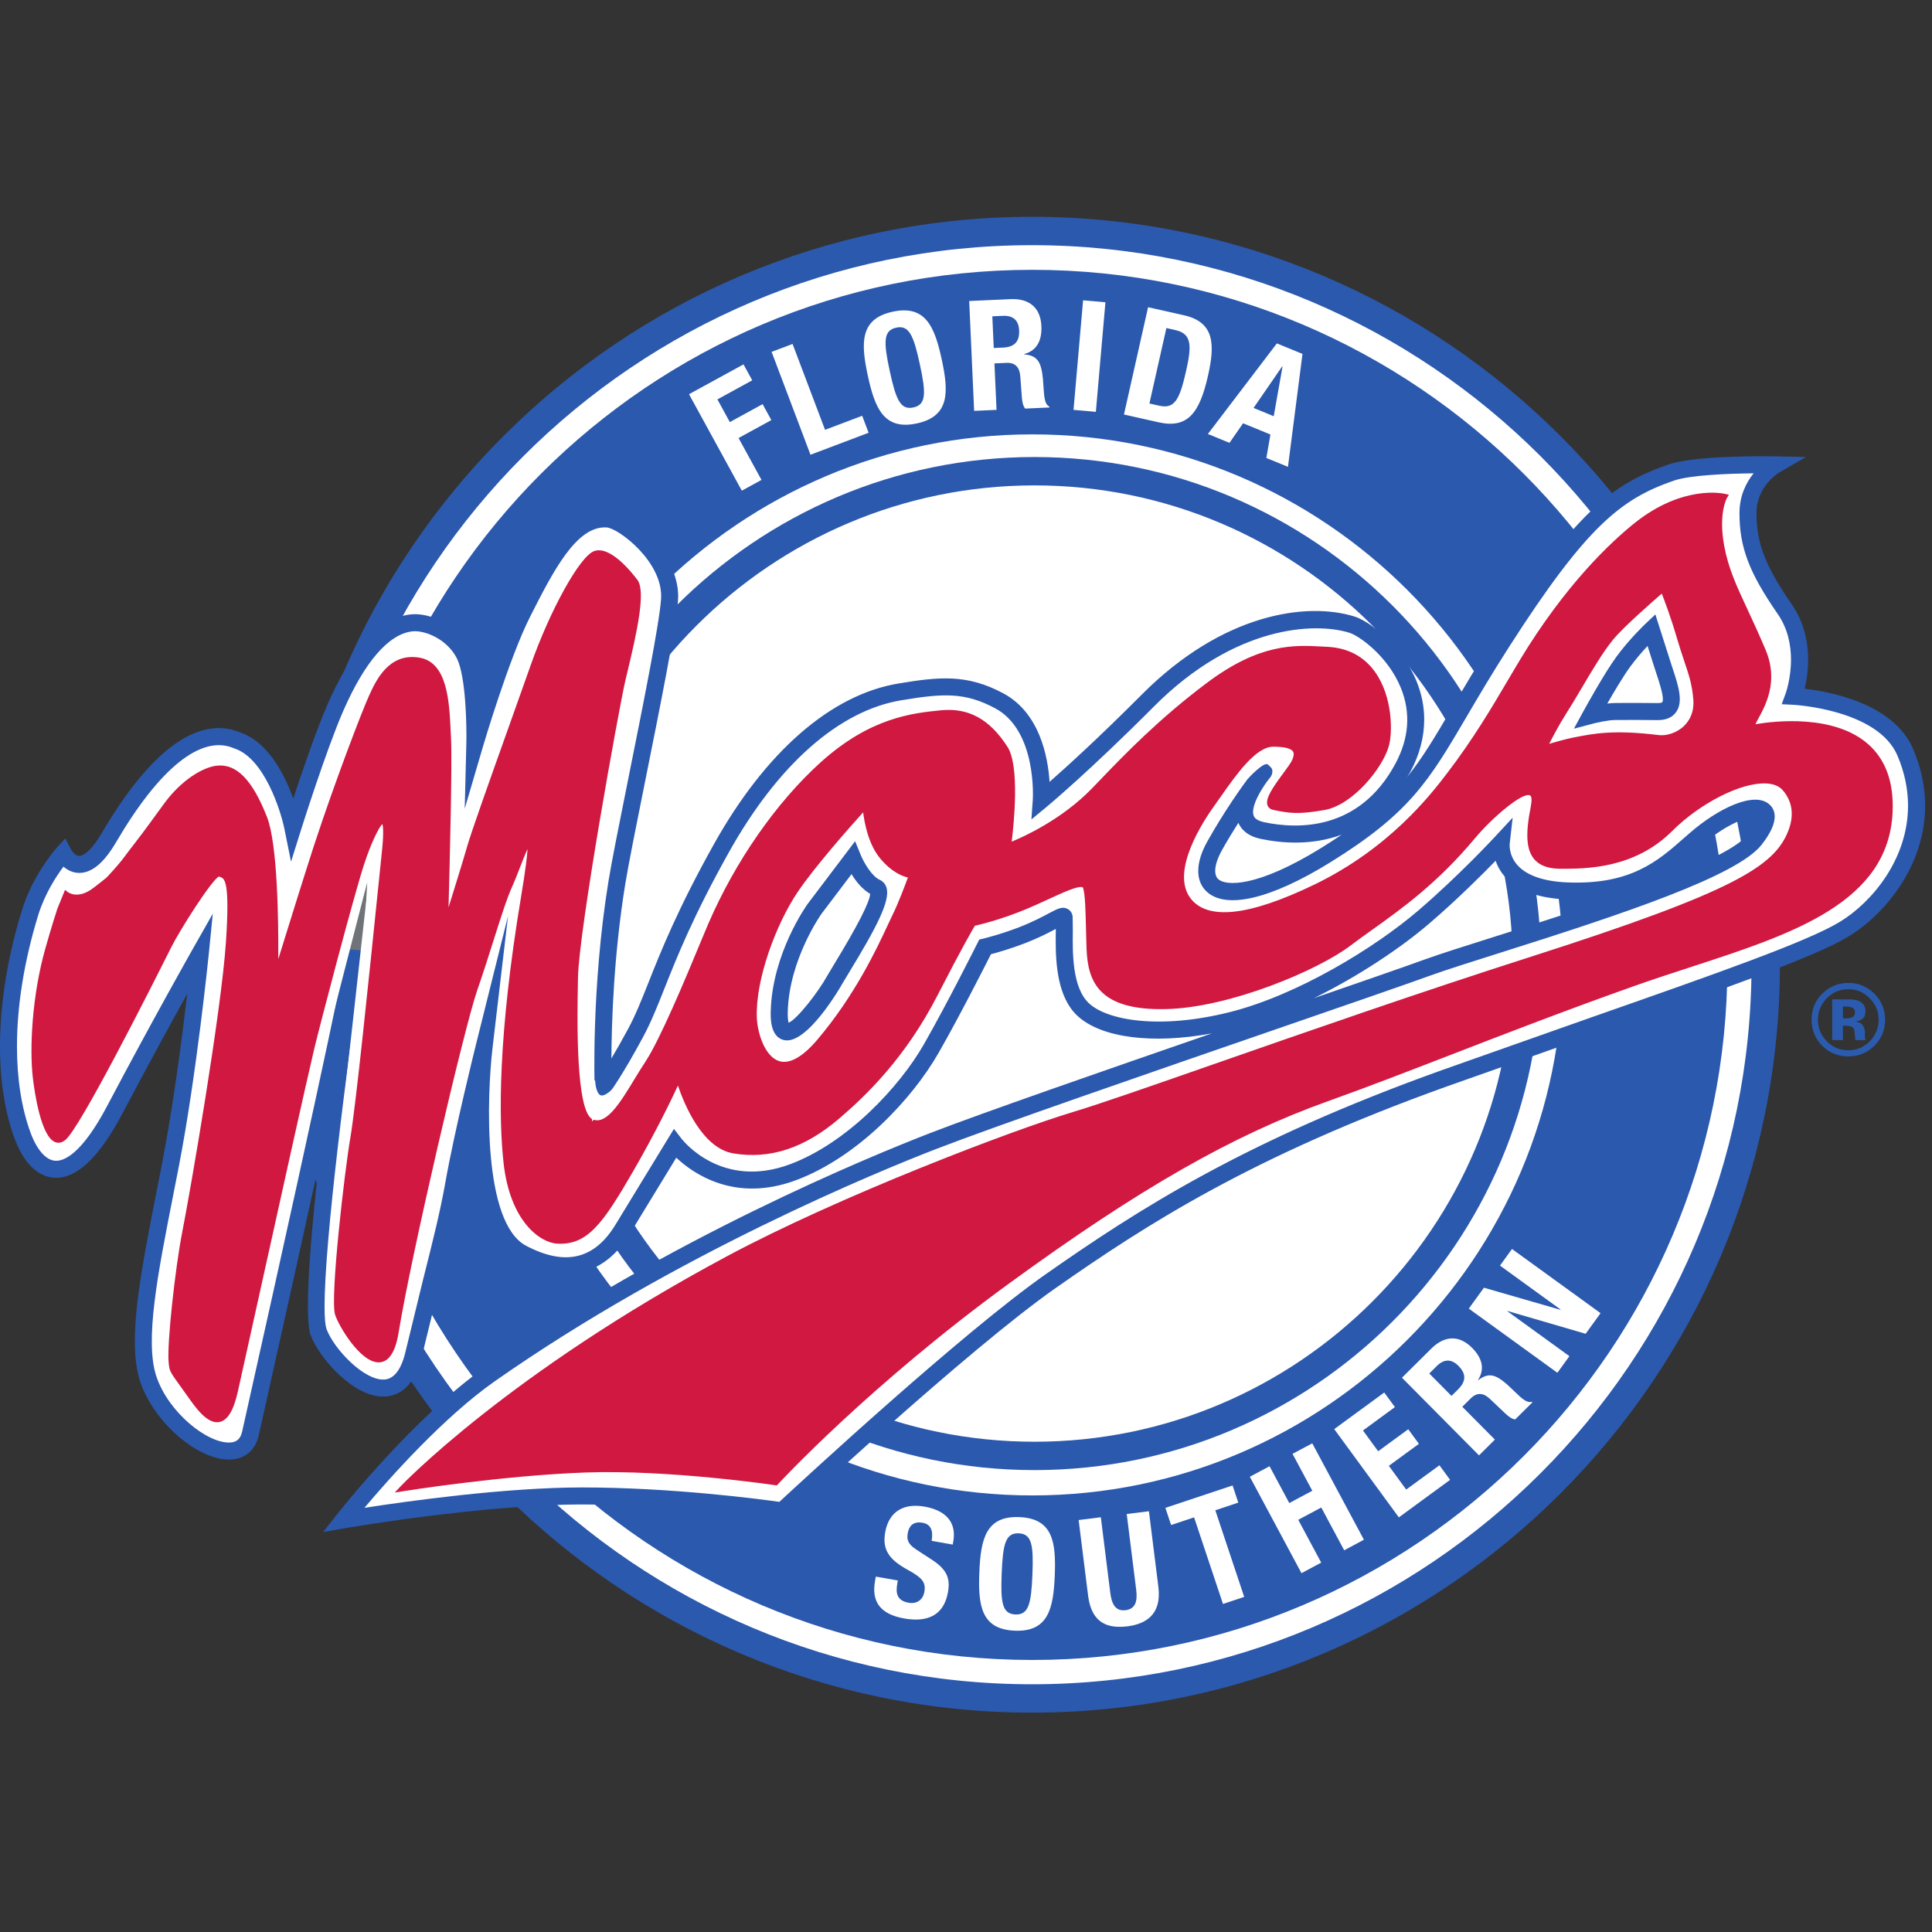 <?xml version="1.0" encoding="UTF-8"?>
<svg width="200px" height="200px" viewBox="0 0 200 200" version="1.1" xmlns="http://www.w3.org/2000/svg" xmlns:xlink="http://www.w3.org/1999/xlink">
    <rect x="0" y="0" width="200" height="200" fill="#333333" stroke="none"/>
    <!-- Generator: Sketch 54.1 (76490) - https://sketchapp.com -->
    <title>fla-southern</title>
    <desc>Created with Sketch.</desc>
    <g id="fla-southern" stroke="none" stroke-width="1" fill="none" fill-rule="evenodd">
        <g id="fla-southern_BGL">
            <g id="fla-southern" transform="translate(0, 22)">
                <g id="g10" transform="translate(100, 77.895) scale(-1, 1) rotate(-180) translate(-100, -77.895) translate(0, 0.395)" fill-rule="nonzero">
                    <g id="g12">
                        <path d="M30,77.5 C30,119.75 64.25,154 106.5,154 C148.75,154 183,119.75 183,77.5 C183,35.25 148.75,1 106.5,1 C64.25,1 30,35.25 30,77.5" id="path14" fill="#FFFFFF"></path>
                        <path d="M32.342,77.528 C32.342,118.6 65.757,152.015 106.829,152.015 C147.902,152.015 181.317,118.6 181.317,77.528 C181.317,36.455 147.902,3.04 106.829,3.04 C65.757,3.04 32.342,36.455 32.342,77.528 Z M29.406,77.528 C29.406,34.835 64.138,0.103 106.829,0.103 C149.522,0.103 184.254,34.835 184.254,77.528 C184.254,120.219 149.522,154.952 106.829,154.952 C64.138,154.952 29.406,120.219 29.406,77.528 L29.406,77.528 Z" id="path16" fill="#2B59AE"></path>
                        <path d="M51.947,77.509 C51.947,107.791 76.584,132.429 106.867,132.429 C137.149,132.429 161.786,107.791 161.786,77.509 C161.786,47.226 137.149,22.589 106.867,22.589 C76.584,22.589 51.947,47.226 51.947,77.509 Z M34.913,77.509 C34.913,37.833 67.191,5.555 106.867,5.555 C146.542,5.555 178.82,37.833 178.82,77.509 C178.82,117.184 146.542,149.463 106.867,149.463 C67.191,149.463 34.913,117.184 34.913,77.509 L34.913,77.509 Z" id="path18" fill="#2B59AE"></path>
                        <path d="M57.586,77.648 C57.586,104.942 79.791,127.147 107.086,127.147 C134.38,127.147 156.586,104.942 156.586,77.648 C156.586,50.353 134.38,28.147 107.086,28.147 C79.791,28.147 57.586,50.353 57.586,77.648 Z M54.649,77.648 C54.649,48.734 78.172,25.211 107.086,25.211 C135.999,25.211 159.522,48.734 159.522,77.648 C159.522,106.561 135.999,130.084 107.086,130.084 C78.172,130.084 54.649,106.561 54.649,77.648 L54.649,77.648 Z" id="path20" fill="#2B59AE"></path>
                        <polyline id="path22" fill="#FFFFFF" points="71.326 136.587 76.967 139.675 77.871 138.025 74.265 136.051 75.552 133.701 78.945 135.559 79.848 133.908 76.455 132.051 78.829 127.715 76.793 126.601 71.326 136.587"></polyline>
                        <polyline id="path24" fill="#FFFFFF" points="83.902 130.32 79.876 140.97 82.047 141.79 85.408 132.901 89.252 134.355 89.918 132.595 83.902 130.32"></polyline>
                        <path d="M94.553,135.215 C95.893,135.504 95.867,136.689 95.222,139.682 C94.58,142.659 94.11,143.765 92.772,143.476 C91.432,143.187 91.46,141.986 92.102,139.009 C92.748,136.016 93.214,134.926 94.553,135.215 Z M92.415,145.128 C95.818,145.862 96.762,143.554 97.491,140.171 C98.22,136.788 98.312,134.296 94.909,133.562 C91.505,132.828 90.563,135.137 89.833,138.52 C89.104,141.902 89.012,144.394 92.415,145.128 L92.415,145.128 Z" id="path26" fill="#FFFFFF"></path>
                        <path d="M102.873,141.369 L103.838,141.413 C104.95,141.463 105.557,141.969 105.501,143.195 C105.454,144.246 104.867,144.747 103.82,144.7 L102.725,144.651 L102.873,141.369 Z M100.331,146.235 L104.614,146.428 C106.514,146.513 107.718,145.577 107.805,143.633 C107.873,142.12 107.307,141.074 106.015,140.744 L106.016,140.712 C107.604,140.576 107.884,139.727 108.024,137.323 C108.095,136.129 108.186,135.511 108.631,135.307 L108.636,135.212 L106.123,135.098 C105.884,135.407 105.817,135.835 105.78,136.28 L105.618,138.46 C105.545,139.35 105.118,139.874 104.184,139.832 L102.944,139.776 L103.161,134.966 L100.842,134.862 L100.331,146.235 L100.331,146.235 Z" id="path28" fill="#FFFFFF"></path>
                        <polyline id="path30" fill="#FFFFFF" points="111.131 134.964 112.121 146.307 114.433 146.105 113.443 134.762 111.131 134.964"></polyline>
                        <path d="M118.987,135.625 L119.994,135.398 C121.566,135.044 122.101,135.954 122.779,138.972 C123.346,141.492 123.433,142.829 121.702,143.218 L120.744,143.434 L118.987,135.625 Z M118.849,145.592 L122.561,144.758 C125.706,144.051 125.793,141.792 125.058,138.525 C124.174,134.589 122.926,133.007 119.921,133.682 L116.352,134.485 L118.849,145.592 L118.849,145.592 Z" id="path32" fill="#FFFFFF"></path>
                        <path d="M129.769,135.165 L131.857,134.308 L132.77,139.465 L132.74,139.478 L129.769,135.165 Z M132.179,141.846 L134.833,140.757 L133.33,129.067 L131.093,129.985 L131.515,132.415 L128.682,133.577 L127.276,131.551 L125.038,132.469 L132.179,141.846 L132.179,141.846 Z" id="path34" fill="#FFFFFF"></path>
                        <path d="M92.943,13.786 L92.885,13.457 C92.701,12.411 92.883,11.686 94.086,11.474 C94.783,11.351 95.525,11.671 95.69,12.609 C95.87,13.624 95.413,14.091 94,14.871 C92.094,15.915 91.306,16.909 91.634,18.767 C92.017,20.938 93.558,21.809 95.712,21.429 C97.739,21.072 99.06,19.953 98.683,17.813 L98.627,17.501 L96.442,17.886 C96.627,18.933 96.37,19.607 95.499,19.76 C94.47,19.941 94.088,19.349 93.972,18.693 C93.851,18.006 93.982,17.548 94.876,16.971 L96.502,15.911 C98.083,14.875 98.374,13.938 98.135,12.58 C97.719,10.221 96.075,9.416 93.604,9.852 C91.023,10.308 90.219,11.673 90.583,13.735 L90.663,14.187 L92.943,13.786" id="path36" fill="#FFFFFF"></path>
                        <path d="M105.114,10.267 C106.479,10.212 106.751,11.359 106.876,14.401 C106.999,17.428 106.822,18.61 105.457,18.666 C104.091,18.721 103.819,17.558 103.695,14.531 C103.57,11.488 103.748,10.323 105.114,10.267 Z M105.525,20.345 C108.996,20.203 109.33,17.746 109.189,14.307 C109.049,10.869 108.516,8.446 105.046,8.587 C101.575,8.729 101.242,11.187 101.381,14.626 C101.521,18.064 102.055,20.487 105.525,20.345 L105.525,20.345 Z" id="path38" fill="#FFFFFF"></path>
                        <path d="M113.958,20.329 L114.938,12.493 C115.078,11.376 115.454,10.576 116.522,10.709 C117.591,10.843 117.759,11.71 117.618,12.828 L116.638,20.665 L118.937,20.952 L119.915,13.115 C120.274,10.251 118.597,9.274 116.731,9.041 C114.864,8.808 113.016,9.2 112.641,12.206 L111.661,20.042 L113.958,20.329" id="path40" fill="#FFFFFF"></path>
                        <polyline id="path42" fill="#FFFFFF" points="127.595 23.622 128.188 21.847 125.808 21.053 128.799 12.087 126.603 11.354 123.611 20.32 121.232 19.526 120.64 21.301 127.595 23.622"></polyline>
                        <polyline id="path44" fill="#FFFFFF" points="129.381 24.52 131.421 25.614 133.467 21.798 135.848 23.074 133.803 26.89 135.844 27.984 141.192 18.003 139.151 16.909 136.777 21.34 134.395 20.065 136.77 15.633 134.729 14.54 129.381 24.52"></polyline>
                        <polyline id="path46" fill="#FFFFFF" points="143.295 33.243 144.401 31.733 141.093 29.311 142.667 27.161 145.78 29.441 146.886 27.931 143.772 25.652 145.57 23.195 149.009 25.712 150.114 24.202 144.808 20.317 138.119 29.453 143.295 33.243"></polyline>
                        <path d="M150.258,32.892 L150.944,33.572 C151.732,34.354 151.841,35.133 150.98,35.999 C150.243,36.742 149.475,36.718 148.734,35.981 L147.958,35.211 L150.258,32.892 Z M145.13,34.773 L148.166,37.786 C149.512,39.122 151.026,39.241 152.39,37.867 C153.45,36.798 153.732,35.647 152.997,34.538 L153.02,34.516 C154.284,35.48 155.058,35.041 156.768,33.365 C157.617,32.532 158.098,32.138 158.563,32.286 L158.63,32.219 L156.849,30.452 C156.466,30.518 156.13,30.788 155.807,31.092 L154.23,32.589 C153.582,33.197 152.916,33.296 152.255,32.639 L151.376,31.767 L154.749,28.368 L153.106,26.736 L145.13,34.773 L145.13,34.773 Z" id="path48" fill="#FFFFFF"></path>
                        <polyline id="path50" fill="#FFFFFF" points="153.616 44.091 161.537 41.805 161.555 41.832 155.276 46.382 156.522 48.1 165.69 41.457 164.143 39.322 156.062 41.682 156.043 41.656 162.464 37.004 161.219 35.285 152.05 41.929 153.616 44.091"></polyline>
                        <path d="M35.564,20.063 C35.564,20.063 49.773,22.534 60.275,22.534 C70.777,22.534 80.97,20.99 80.97,20.99 C80.97,20.99 99.503,38.288 108.769,44.774 C118.036,51.261 128.847,58.365 149.542,65.778 C170.237,73.191 186.208,78.342 190.933,81.222 C194.959,83.676 200.986,90.694 197.236,99.517 C194.958,104.876 185.681,105.315 185.681,105.315 C185.681,105.315 187.54,110.311 184.761,114.327 C181.981,118.342 180.95,120.868 180.95,124.265 C180.95,127.663 183.789,129.272 183.789,129.272 C183.789,129.272 175.799,129.438 173.017,128.481 C167.275,126.507 163.614,123.593 155.469,110.89 C147.833,98.98 147.818,95.418 137.248,88.875 C127.172,82.637 122.978,84.929 125.758,89.871 C128.538,94.813 131.362,98.171 131.362,98.171 C131.362,98.171 126.156,92.37 130.701,91.416 C133.407,90.846 140.893,89.871 145.218,97.902 C149.542,105.932 142.211,112.025 139.967,112.728 C135.816,114.029 127.297,113.382 118.833,104.882 C112.045,98.066 107.793,94.554 107.793,94.554 C107.793,94.554 108.347,102.236 103.42,104.859 C100.042,106.657 97.568,106.506 93.132,105.767 C87.304,104.795 80.543,100.081 74.675,89.579 C68.806,79.077 67.96,74.482 65.798,70.466 C63.636,66.451 62.437,64.851 62.437,64.851 C62.437,64.851 62.062,74.95 63.856,86.009 C64.744,91.488 69.001,110.978 69.31,115.302 C69.619,119.626 64.579,123.548 62.884,123.671 C59.174,123.941 56.616,118.93 54.097,113.964 C51.838,109.508 49.155,100.373 49.155,100.373 C49.155,100.373 49.324,107.152 48.089,109.623 C46.853,112.095 44.092,113.098 42.559,112.911 C39.58,112.549 36.968,109.279 34.728,104.16 C32.925,100.041 30.313,91.724 30.313,91.724 C30.313,91.724 28.792,99.299 24.6,100.73 C23.896,100.971 18.981,103.841 11.26,90.661 C8.296,85.601 6.558,89.077 6.558,89.077 C6.558,89.077 4.212,86.489 3.115,82.922 C0.694,75.055 -0.062,66.431 2.315,59.891 C3.751,55.942 7.136,53.527 11.873,62.498 C16.678,71.596 20.738,78.751 20.738,78.751 C20.738,78.751 19.502,66.395 17.649,56.821 C15.796,47.245 13.897,38.997 15.349,34.641 C17.251,28.934 24.93,24.551 25.929,29.018 C36.51,76.297 36.79,79.146 36.79,79.146 C36.79,79.146 31.516,43.339 32.995,39.456 C34.275,36.096 41.085,29.592 42.859,37.363 C44.428,44.237 46.062,49.682 46.989,54.933 C47.916,60.184 50.107,68.972 50.107,68.972 C50.107,68.972 47.974,50.845 54.061,47.649 C58.907,45.105 62.293,46.576 64.473,50.168 C67.193,54.646 69.85,58.983 69.85,58.983 C69.85,58.983 74.295,53.14 82.088,56.045 C88.442,58.413 93.943,64.543 96.414,68.867 C98.885,73.191 101.974,79.369 101.974,79.369 C101.974,79.369 103.77,79.794 105.807,80.582 C108.804,81.741 110.117,82.919 110.163,82.42 C110.305,80.835 109.577,75.256 112.137,72.88 C114.368,70.809 120.079,69.907 127.493,71.76 C134.905,73.614 143.056,78.751 147.38,82.458 C151.705,86.164 155.411,90.18 155.411,90.18 C155.411,90.18 154.775,85.478 162.188,85.169 C169.601,84.86 172.569,87.948 175.488,90.489 C180.434,94.793 185.063,94.813 181.665,90.489 C178.268,86.164 154.485,79.678 147.689,77.206 C140.893,74.736 106.198,62.991 96.623,59.285 C87.047,55.578 67.833,47.129 50.718,35.132 C43.383,29.991 35.564,20.063 35.564,20.063" id="path52" fill="#FFFFFF"></path>
                        <path d="M126.102,86.396 C125.898,86.592 125.797,86.884 125.797,87.251 C125.797,87.825 126.044,88.583 126.526,89.439 C127.089,90.441 127.651,91.359 128.196,92.216 C128.47,91.583 129.08,90.855 130.519,90.553 C132.666,90.102 135.794,89.848 138.89,90.987 C138.235,90.546 137.547,90.096 136.785,89.624 C130.032,85.444 126.844,85.685 126.102,86.396 Z M175.503,89.329 L176.066,89.824 C179.047,92.418 181.425,93.001 181.944,92.812 C181.935,92.651 181.834,92.129 180.973,91.033 C179.712,89.428 175.038,87.379 169.596,85.384 C172.133,86.385 173.888,87.905 175.503,89.329 L175.503,89.329 Z M147.953,81.789 C150.796,84.226 153.372,86.794 154.824,88.29 C154.996,87.805 155.243,87.288 155.67,86.779 C156.949,85.252 159.13,84.415 162.152,84.288 C164.947,84.172 167.127,84.53 168.935,85.142 C164.122,83.402 158.805,81.72 154.734,80.434 C151.676,79.468 149.037,78.634 147.387,78.035 C145.464,77.335 141.216,75.863 136.025,74.069 C140.685,76.364 145.049,79.299 147.953,81.789 L147.953,81.789 Z M137.712,88.126 C145.974,93.24 147.939,96.587 151.856,103.258 C153.057,105.302 154.417,107.618 156.21,110.415 C164.253,122.959 167.836,125.769 173.303,127.648 C174.928,128.206 178.787,128.369 181.532,128.397 C180.775,127.45 180.069,126.093 180.069,124.265 C180.069,120.745 181.07,118.111 184.036,113.826 C185.099,112.291 185.403,110.57 185.403,109.103 C185.403,107.151 184.865,105.647 184.855,105.621 L184.441,104.495 L185.639,104.435 C185.726,104.431 194.392,103.956 196.425,99.172 C197.19,97.372 197.518,95.634 197.518,93.992 C197.518,88.423 193.744,83.967 190.474,81.974 C187.088,79.911 177.686,76.616 164.672,72.056 L149.245,66.607 C128.795,59.282 117.786,52.161 108.264,45.496 C99.69,39.494 83.086,24.157 80.678,21.922 C78.67,22.206 69.548,23.415 60.275,23.415 C52.329,23.415 42.203,21.998 37.727,21.305 C40.318,24.379 45.934,30.703 51.224,34.411 C70.013,47.581 90.966,56.15 96.941,58.463 C103.065,60.833 119.292,66.432 132.33,70.93 C139.421,73.377 145.544,75.489 147.989,76.378 C149.602,76.965 152.226,77.794 155.265,78.754 C168.093,82.806 179.818,86.711 182.358,89.944 C183.372,91.234 183.717,92.179 183.717,92.868 C183.717,93.43 183.488,93.82 183.205,94.089 C181.661,95.558 177.863,93.723 174.91,91.153 L174.338,90.651 C171.618,88.254 168.805,85.775 162.225,86.049 C159.774,86.151 157.983,86.785 157.043,87.883 C156.164,88.91 156.28,90.023 156.285,90.07 L156.59,92.748 L154.764,90.778 C154.727,90.738 151.04,86.755 146.807,83.127 C142.341,79.299 134.325,74.377 127.279,72.615 C119.939,70.78 114.595,71.801 112.737,73.526 C110.978,75.158 111.028,78.83 111.058,81.024 L111.04,82.499 C111.009,82.847 110.821,83.138 110.526,83.298 C109.979,83.594 109.483,83.329 108.581,82.849 C107.9,82.486 106.871,81.938 105.489,81.404 C103.537,80.649 101.788,80.23 101.771,80.226 L101.37,80.131 L101.186,79.763 C101.155,79.701 98.08,73.557 95.649,69.304 C93.109,64.858 87.685,59.071 81.78,56.87 C74.721,54.239 70.717,59.301 70.55,59.518 L69.767,60.534 L69.099,59.443 L63.72,50.625 C61.536,47.027 58.51,46.308 54.47,48.429 C49.92,50.818 50.41,63.994 50.982,68.868 L52.592,82.574 L49.252,69.184 C49.231,69.097 47.043,60.307 46.122,55.086 C45.564,51.929 44.764,48.76 43.837,45.091 L42,37.559 C41.566,35.659 40.825,34.659 39.796,34.587 C37.719,34.442 34.601,37.714 33.819,39.769 C33.667,40.168 33.598,40.997 33.598,42.166 C33.598,48.876 35.861,66.787 37.654,78.968 C37.657,78.982 37.666,79.055 37.667,79.06 L35.918,79.275 C35.913,79.239 35.902,79.166 35.897,79.125 C35.758,78.257 34.577,71.693 25.07,29.211 C24.9,28.453 24.515,28.1 23.821,28.065 C21.501,27.946 17.441,31.151 16.185,34.92 C14.96,38.592 16.334,45.568 17.925,53.646 L18.514,56.653 C20.354,66.158 21.602,78.539 21.615,78.663 L22.029,82.813 L19.972,79.186 C19.931,79.114 15.85,71.915 11.094,62.909 C8.414,57.834 6.574,57.175 5.716,57.234 C4.74,57.3 3.802,58.379 3.143,60.192 C2.217,62.74 1.757,65.759 1.757,69.067 C1.757,73.256 2.495,77.911 3.957,82.663 C4.638,84.876 5.833,86.693 6.57,87.679 C6.973,87.333 7.495,87.054 8.127,87.033 C9.466,86.988 10.74,88.029 12.02,90.216 C16.499,97.861 20.799,101.325 24.129,99.968 L24.316,99.897 C27.353,98.859 29.052,93.52 29.45,91.55 L30.128,88.194 L31.154,91.46 C31.18,91.543 33.773,99.779 35.535,103.807 C37.761,108.894 40.226,111.74 42.665,112.036 C43.91,112.188 46.278,111.276 47.301,109.229 C48.233,107.365 48.32,102.22 48.275,100.395 L48.108,93.682 L50.001,100.125 C50.027,100.215 52.686,109.233 54.883,113.565 C57.24,118.214 59.678,123.02 62.82,122.792 C64.018,122.705 68.706,119.212 68.432,115.365 C68.244,112.743 66.557,104.338 65.068,96.924 C64.134,92.271 63.327,88.253 62.986,86.15 C61.199,75.132 61.553,64.92 61.557,64.819 L61.649,62.331 L63.142,64.323 C63.192,64.391 64.405,66.022 66.574,70.049 C67.39,71.565 68.032,73.179 68.775,75.048 C70.102,78.388 71.753,82.544 75.444,89.149 C80.521,98.234 86.854,103.827 93.277,104.898 C97.616,105.621 99.847,105.762 103.006,104.081 C107.362,101.763 106.92,94.688 106.915,94.617 L106.771,92.567 L108.354,93.875 C108.397,93.91 112.717,97.492 119.457,104.261 C127.827,112.666 136.122,113.01 139.703,111.887 C140.712,111.571 143.675,109.482 145.016,106.186 C146.062,103.616 145.868,100.97 144.442,98.32 C140.699,91.37 134.339,91.551 130.882,92.277 C129.935,92.476 129.81,92.858 129.769,92.983 C129.734,93.091 129.717,93.211 129.717,93.342 C129.717,94.164 130.378,95.392 131.127,96.446 C131.417,96.827 131.641,97.113 131.795,97.306 C131.852,97.373 131.91,97.454 131.965,97.517 C131.991,97.548 132.035,97.602 132.036,97.604 L130.707,98.759 C130.702,98.755 130.688,98.738 130.688,98.738 C130.486,98.512 130.045,97.995 129.57,97.316 C128.479,95.869 126.734,93.402 124.99,90.303 C124.358,89.179 124.042,88.133 124.042,87.231 C124.042,86.384 124.321,85.663 124.883,85.125 C126.872,83.216 131.548,84.31 137.712,88.126 L137.712,88.126 Z M172.73,129.314 C166.855,127.295 163.055,124.354 154.727,111.366 C152.915,108.54 151.545,106.207 150.337,104.15 C148.6,101.192 147.282,98.954 145.655,96.946 C145.765,97.134 145.887,97.286 145.994,97.484 C146.952,99.264 147.434,101.093 147.434,102.904 C147.434,104.238 147.172,105.562 146.648,106.851 C145.095,110.664 141.702,113.108 140.23,113.569 C135.31,115.11 126.592,113.923 118.208,105.504 C113.759,101.036 110.42,98.011 108.651,96.457 C108.48,99.08 107.625,103.619 103.834,105.636 C100.088,107.631 97.237,107.344 92.987,106.636 C86.026,105.475 79.249,99.57 73.905,90.008 C70.158,83.303 68.412,78.908 67.137,75.699 C66.385,73.806 65.79,72.31 65.022,70.884 C64.343,69.623 63.771,68.626 63.292,67.821 C63.312,71.591 63.535,78.527 64.725,85.868 C65.061,87.938 65.904,92.134 66.795,96.577 C68.295,104.043 69.994,112.506 70.189,115.239 C70.199,115.384 70.204,115.528 70.204,115.671 C70.204,120.271 65.037,124.398 62.947,124.55 C58.636,124.863 55.929,119.525 53.312,114.362 C52.12,112.012 50.834,108.453 49.863,105.541 C49.704,107.234 49.412,108.946 48.877,110.017 C47.552,112.667 44.511,114.036 42.453,113.786 C39.316,113.404 36.446,110.284 33.921,104.513 C32.755,101.848 31.283,97.538 30.358,94.729 C29.461,97.218 27.755,100.584 24.885,101.564 L24.794,101.601 C21.793,102.822 16.878,101.993 10.5,91.107 C9.23,88.939 8.412,88.788 8.191,88.794 C7.784,88.804 7.433,89.303 7.342,89.477 L6.757,90.597 L5.905,89.668 C5.804,89.557 3.415,86.893 2.273,83.181 C-0.455,74.318 -0.741,65.719 1.487,59.59 C2.408,57.056 3.867,55.595 5.595,55.476 C7.879,55.319 10.253,57.543 12.652,62.086 C15.301,67.102 17.738,71.552 19.382,74.52 C18.859,70.066 17.939,62.954 16.784,56.988 L16.197,53.987 C15.021,48.018 13.96,42.633 13.96,38.547 C13.96,36.936 14.125,35.526 14.513,34.362 C15.925,30.127 20.58,26.136 23.91,26.305 C25.398,26.381 26.448,27.299 26.789,28.825 C29.453,40.731 31.463,49.81 32.982,56.75 C32.353,51.064 31.873,45.629 31.873,42.247 C31.873,40.773 31.963,39.689 32.172,39.141 C33.069,36.788 36.691,32.604 39.919,32.829 C41.221,32.92 42.937,33.747 43.718,37.167 L45.546,44.66 C46.442,48.209 47.288,51.56 47.857,54.78 C48.119,56.264 48.486,58.045 48.875,59.83 C49.081,54.569 50.143,48.711 53.651,46.869 C58.468,44.341 62.579,45.349 65.227,49.71 C65.227,49.71 68.617,55.269 70.009,57.551 C71.735,55.928 76.053,52.855 82.396,55.219 C88.746,57.585 94.396,63.559 97.179,68.43 C99.296,72.135 101.888,77.239 102.581,78.614 C103.233,78.786 104.603,79.172 106.125,79.76 C107.536,80.306 108.577,80.851 109.294,81.233 C109.295,81.128 109.296,81.048 109.296,81.048 C109.292,80.73 109.287,80.384 109.287,80.018 C109.287,77.527 109.504,74.121 111.538,72.234 C114.008,69.942 119.326,69.285 125.45,70.419 C113.87,66.419 101.497,62.116 96.305,60.106 C90.283,57.776 69.164,49.138 50.213,35.854 C42.856,30.698 35.195,21.019 34.872,20.608 L33.449,18.801 L35.715,19.195 C35.857,19.22 49.971,21.653 60.275,21.653 C70.586,21.653 80.737,20.134 80.838,20.119 L81.259,20.055 L81.571,20.346 C81.756,20.519 100.165,37.676 109.275,44.052 C118.699,50.649 129.595,57.697 149.84,64.949 L165.254,70.394 C178.37,74.989 187.847,78.31 191.391,80.47 C195.06,82.705 199.288,87.711 199.288,93.985 C199.288,95.846 198.916,97.817 198.047,99.861 C196.049,104.564 189.46,105.791 186.82,106.098 C186.994,106.836 187.176,107.886 187.176,109.104 C187.176,110.855 186.8,112.929 185.485,114.829 C182.752,118.776 181.831,121.157 181.831,124.265 C181.831,127.086 184.129,128.451 184.227,128.507 L186.949,130.085 L183.807,130.153 C183.474,130.159 175.628,130.31 172.73,129.314 L172.73,129.314 Z" id="path54" fill="#2B59AE"></path>
                        <path d="M88.151,86.906 C88.597,86.173 89.25,85.34 90.079,84.867 C90.036,84.019 88.789,81.579 86.354,77.583 L85.615,76.347 C84.685,74.674 82.533,71.902 81.639,71.52 C81.596,71.673 81.545,71.944 81.545,72.453 C81.545,72.525 81.547,72.601 81.549,72.683 C81.699,78.089 85.011,82.757 85.045,82.804 C85.036,82.792 86.99,85.372 88.151,86.906 Z M87.588,89.081 L83.628,83.85 C83.466,83.626 79.953,78.693 79.787,72.732 C79.77,72.085 79.715,70.118 81.094,69.74 C83.514,69.077 87.12,75.427 87.155,75.491 L87.859,76.666 C90.72,81.361 92.191,84.161 91.77,85.511 C91.653,85.882 91.402,86.169 91.061,86.321 C90.255,86.68 89.434,88.082 89.106,88.882 L88.52,90.311 L87.588,89.081 L87.588,89.081 Z" id="path56" fill="#2B59AE"></path>
                        <path d="M168.741,108.354 C169.333,109.169 170.012,109.942 170.554,110.525 C170.912,109.407 171.32,108.123 171.32,108.123 L171.476,107.65 C171.722,106.906 172.142,105.636 172.142,105.009 C172.142,104.871 172.121,104.764 172.074,104.701 C172.055,104.675 171.921,104.604 171.562,104.613 L169.26,104.629 L167.223,104.622 C166.962,104.622 166.673,104.596 166.386,104.561 C167.087,105.783 168.039,107.389 168.741,108.354 L168.741,108.354 Z M170.344,112.828 C170.274,112.762 168.628,111.195 167.317,109.391 C166.018,107.606 163.998,103.917 163.913,103.761 L162.932,101.965 L164.911,102.486 C165.305,102.59 166.489,102.86 167.223,102.86 L169.272,102.867 L171.52,102.851 C172.417,102.829 173.08,103.099 173.49,103.651 C174.295,104.737 173.738,106.421 173.149,108.203 L172.997,108.668 L171.364,113.789 L170.344,112.828 L170.344,112.828 Z" id="path58" fill="#2B59AE"></path>
                        <path d="M172.143,116.432 C172.143,116.432 168.092,112.982 166.765,111.373 C165.175,109.446 163.31,105.895 161.793,103.535 C160.873,102.105 159.8,99.911 159.8,99.911 C159.8,99.911 161.722,100.518 162.916,100.754 C164.911,101.148 166.993,101.583 171.68,101.007 C173.282,100.811 175.796,102.096 175.586,104.968 C175.417,107.272 174.771,108.367 173.875,111.427 C173.011,114.38 172.143,116.432 172.143,116.432 Z M89.584,93.993 C89.584,93.993 84.584,88.559 82.312,85.186 C79.996,81.749 77.901,75.991 78.053,72.035 C78.152,69.458 80.147,64.083 84.786,69.521 C89.424,74.959 91.823,80.878 92.623,82.477 C93.423,84.076 94.382,86.795 94.382,86.795 C94.382,86.795 92.943,86.795 91.343,88.715 C89.744,90.634 89.584,93.993 89.584,93.993 L89.584,93.993 Z M6.857,84.803 C6.857,84.803 7.94,83.961 9.57,85.047 C10.049,85.367 11.209,86.317 11.209,86.317 C11.209,86.317 12.344,87.475 13.151,88.566 C14.598,90.522 13.765,89.266 17.189,93.984 C18.962,96.426 21.125,97.664 22.407,97.831 C24.368,98.088 25.925,96.392 27.365,92.714 C28.804,89.034 28.485,76.079 28.485,76.079 C28.485,76.079 31.714,86.515 32.803,89.834 C34.888,96.189 37.665,103.483 38.464,105.243 C39.264,107.003 40.481,109.508 43.359,109.028 C46.239,108.548 46.239,104.07 46.398,100.87 C46.558,97.672 46.079,81.357 46.079,81.357 C46.079,81.357 47.998,87.435 48.638,89.675 C49.278,91.914 53.116,102.47 55.195,108.388 C57.275,114.307 60.314,119.585 61.594,120.064 C62.873,120.544 64.792,118.465 65.752,117.185 C66.712,115.905 65.112,109.828 64.472,107.108 C63.833,104.389 59.616,81.125 59.539,76.179 C59.487,72.748 59.135,62.226 61.214,61.266 C63.293,60.307 65.112,64.403 67.031,67.282 C68.951,70.162 72.579,79.301 73.569,81.601 C76.111,87.501 80.194,93.785 85.152,98.263 C90.11,102.742 94.23,103.253 97.43,103.573 C100.628,103.893 102.61,102.16 104.049,99.921 C105.488,97.682 104.375,89.812 104.375,89.812 C104.375,89.812 109.337,91.577 113.175,95.497 C115.467,97.839 119.35,102.146 125.107,106.465 C130.866,110.783 134.492,110.281 137.386,110.143 C143.662,109.844 144.126,102.47 143.486,100.231 C142.846,97.991 139.789,94.314 137.069,93.834 C134.35,93.354 133.494,93.514 131.895,93.834 C130.295,94.154 133.57,97.512 134.049,98.631 C134.529,99.752 134.049,100.391 131.81,100.391 C129.571,100.391 127.215,96.58 125.439,94.113 C123.453,91.356 121.073,86.806 122.993,84.247 C124.912,81.688 129.573,82.363 136.19,85.558 C143.813,89.239 148.036,94.554 150.014,97.141 C153.451,101.636 155.562,105.56 157.561,108.872 C162.567,117.167 167.539,121.529 169.367,122.996 C174.331,126.977 178.514,125.982 178.514,125.982 C178.514,125.982 177.554,124.382 178.194,120.864 C178.834,117.345 180.434,114.946 182.513,109.988 C184.593,105.029 179.954,101.83 181.874,102.15 C183.793,102.47 196.108,104.23 195.629,93.353 C195.149,82.477 181.713,80.078 169.078,75.599 C156.442,71.12 146.417,66.907 137.461,63.708 C128.504,60.509 119.043,55.513 104.328,44.796 C89.613,34.08 80.307,23.937 80.307,23.937 C80.307,23.937 69.369,25.575 60.573,25.256 C51.776,24.936 41.667,23.313 41.667,23.313 C41.667,23.313 52.504,34.832 75.367,47.075 C86.95,53.277 104.779,60.085 111.178,62.004 C117.575,63.923 138.607,71.688 158.6,78.086 C178.593,84.483 183.789,87.202 185.393,91.274 C186.073,93.002 185.826,94.578 184.761,95.796 C182.823,98.008 176.596,95.272 172.916,91.594 C169.238,87.915 164.759,87.755 161.561,87.755 C158.362,87.755 157.957,89.854 158.756,93.853 C159.556,97.851 154.258,92.96 152.496,90.846 C147.601,84.973 143.007,82.317 139.648,79.757 C136.288,77.198 127.282,73.389 120.725,73.229 C114.167,73.068 112.919,75.707 112.777,79.118 C112.676,81.546 112.72,84.617 112.401,85.577 C112.081,86.536 109.258,84.876 106.22,83.596 C103.181,82.317 100.731,81.821 100.731,81.821 C100.731,81.821 99.822,80.398 96.783,74.48 C93.744,68.562 90.065,64.723 86.706,61.844 C83.347,58.964 79.799,57.646 75.961,58.286 C72.122,58.926 70.231,65.842 70.231,65.842 C70.231,65.842 68.452,61.764 65.276,56.268 C62.091,50.755 60.569,48.796 57.729,48.945 C55.972,49.038 53.064,51.257 52.424,57.016 C51.784,62.774 52.125,71.885 54.237,84.556 C56.037,95.355 53.757,87.915 52.797,85.836 C51.837,83.756 50.692,79.494 49.119,74.959 C47.746,71.005 42.268,47.494 40.975,39.505 C39.889,32.803 35.444,39.808 34.964,41.407 C34.484,43.007 35.895,55.73 36.562,59.592 C37.188,63.221 38.844,79.679 39.842,89.354 C40.465,95.401 38.456,91.222 37.399,87.972 C36.334,84.7 32.821,71.317 32.247,68.9 C30.956,63.463 25.835,40.112 24.327,33.373 C23.247,28.548 21.265,30.775 20,32.546 C17.718,35.741 17.854,35.408 17.751,36.379 C17.56,38.193 18.444,46.165 19.138,49.706 C20.051,54.371 23.207,72.72 23.687,79.918 C24.167,87.115 23.367,86.636 22.728,86.955 C22.088,87.275 18.249,81.037 17.449,79.438 C16.649,77.838 8.172,60.884 6.573,59.605 C4.973,58.325 4.014,63.124 3.694,65.842 C3.374,68.561 3.541,74.047 4.973,79.118 C5.631,81.447 6.215,83.225 6.215,83.225 L6.857,84.803 L6.857,84.803 Z" id="path60" fill="#D01841"></path>
                        <path d="M172.025,115.943 C171.056,115.105 168.075,112.5 166.991,111.186 C165.961,109.936 164.812,107.994 163.701,106.115 C163.115,105.124 162.562,104.189 162.04,103.376 C161.435,102.435 160.755,101.144 160.371,100.392 C161.043,100.593 162.09,100.89 162.86,101.043 L162.954,101.061 C164.971,101.46 167.057,101.871 171.716,101.299 C172.43,101.211 173.511,101.464 174.315,102.23 C174.817,102.708 175.394,103.567 175.293,104.946 C175.18,106.485 174.856,107.453 174.365,108.92 C174.137,109.6 173.878,110.371 173.594,111.344 C172.956,113.523 172.311,115.223 172.025,115.943 L172.025,115.943 Z M159.235,99.424 L159.537,100.04 C159.581,100.13 160.628,102.266 161.545,103.694 C162.062,104.498 162.613,105.428 163.195,106.414 C164.318,108.312 165.478,110.274 166.538,111.559 C167.866,113.171 171.787,116.514 171.953,116.656 L172.258,116.915 L172.414,116.546 C172.423,116.526 173.298,114.445 174.157,111.51 C174.439,110.547 174.695,109.781 174.922,109.106 C175.409,107.652 175.761,106.601 175.879,104.99 C175.996,103.381 175.314,102.37 174.72,101.805 C173.891,101.016 172.682,100.585 171.645,100.716 C167.078,101.276 165.04,100.874 163.068,100.485 L162.973,100.466 C161.809,100.236 159.908,99.637 159.888,99.631 L159.235,99.424 Z M89.353,93.302 C88.077,91.89 84.393,87.749 82.556,85.023 C80.366,81.773 78.193,76.031 78.347,72.046 C78.406,70.49 79.149,68.072 80.612,67.564 C81.68,67.195 83.047,67.935 84.563,69.712 C88.519,74.35 90.816,79.298 91.92,81.676 C92.1,82.065 92.246,82.38 92.36,82.608 C92.978,83.843 93.702,85.781 93.984,86.556 C93.412,86.684 92.3,87.11 91.118,88.527 C89.901,89.987 89.488,92.196 89.353,93.302 L89.353,93.302 Z M81.189,66.88 C80.926,66.88 80.669,66.923 80.419,67.009 C78.598,67.641 77.821,70.42 77.759,72.023 C77.601,76.128 79.827,82.023 82.069,85.35 C84.327,88.702 89.318,94.137 89.368,94.192 L89.843,94.709 L89.877,94.007 C89.879,93.975 90.053,90.722 91.569,88.903 C93.046,87.131 94.372,87.09 94.385,87.089 L94.793,87.083 L94.66,86.698 C94.62,86.586 93.685,83.943 92.886,82.345 C92.774,82.121 92.63,81.811 92.452,81.428 C91.337,79.027 89.017,74.03 85.009,69.33 C83.619,67.7 82.338,66.88 81.189,66.88 Z M182.626,96.883 C182.684,96.883 182.74,96.883 182.796,96.88 C183.756,96.849 184.492,96.549 184.981,95.989 C186.13,94.676 186.374,92.963 185.666,91.167 C183.973,86.869 178.427,84.122 158.689,77.806 C147.175,74.122 135.493,70.045 126.106,66.769 C119.331,64.405 113.98,62.538 111.262,61.722 C104.979,59.837 87.161,53.057 75.506,46.816 C55.95,36.345 45.113,26.302 42.503,23.738 C45.161,24.136 53.345,25.287 60.562,25.549 C68.721,25.847 78.835,24.445 80.197,24.249 C81.275,25.402 90.417,35.03 104.155,45.034 C117.726,54.917 127.346,60.408 137.362,63.985 C141.355,65.411 145.614,67.06 150.122,68.805 C155.68,70.956 161.979,73.394 168.98,75.876 C170.95,76.574 172.954,77.227 174.893,77.858 C185.65,81.361 194.939,84.386 195.335,93.366 C195.462,96.233 194.682,98.434 193.017,99.909 C189.665,102.877 183.677,102.153 181.922,101.861 C181.758,101.833 181.373,101.77 181.185,102.035 C180.978,102.326 181.174,102.683 181.528,103.332 C182.211,104.583 183.484,106.912 182.242,109.874 C181.568,111.481 180.941,112.826 180.388,114.014 C179.246,116.464 178.344,118.399 177.905,120.812 C177.423,123.467 177.827,125.07 178.088,125.751 C176.99,125.873 173.513,125.945 169.551,122.767 C167.19,120.873 162.525,116.529 157.812,108.721 C157.411,108.057 157.007,107.369 156.587,106.656 C154.909,103.803 153.006,100.57 150.247,96.963 C148.609,94.819 144.257,89.128 136.318,85.294 C129.267,81.889 124.705,81.476 122.757,84.071 C120.432,87.172 124.039,92.673 125.201,94.285 C125.421,94.591 125.651,94.917 125.887,95.256 C127.585,97.674 129.697,100.684 131.81,100.684 C133.195,100.684 133.998,100.445 134.337,99.93 C134.577,99.567 134.572,99.104 134.32,98.516 C134.16,98.146 133.759,97.601 133.294,96.971 C132.659,96.11 131.596,94.669 131.766,94.229 C131.773,94.21 131.795,94.153 131.952,94.122 C133.481,93.816 134.324,93.648 137.018,94.123 C139.672,94.591 142.6,98.2 143.204,100.311 C143.582,101.638 143.579,105.109 141.863,107.499 C140.81,108.967 139.299,109.758 137.372,109.85 L136.825,109.878 C134.052,110.029 130.601,110.217 125.283,106.23 C120.34,102.522 116.783,98.821 114.429,96.372 C114.049,95.978 113.702,95.616 113.384,95.292 C109.544,91.368 104.523,89.553 104.473,89.535 L104.016,89.373 L104.083,89.853 C104.095,89.931 105.166,97.64 103.802,99.762 C102.091,102.424 100.076,103.543 97.459,103.281 C94.463,102.981 90.359,102.572 85.349,98.045 C80.796,93.934 76.601,87.897 73.839,81.484 C73.658,81.064 73.389,80.414 73.058,79.615 C71.591,76.079 68.859,69.495 67.276,67.119 C66.893,66.545 66.507,65.909 66.133,65.295 C64.587,62.752 62.99,60.124 61.091,61 C59.236,61.856 59.101,68.416 59.232,75.379 L59.246,76.184 C59.321,81.071 63.511,104.305 64.187,107.176 L64.398,108.058 C65.016,110.624 66.301,115.964 65.517,117.009 C64.29,118.646 62.633,120.138 61.697,119.789 C60.557,119.362 57.527,114.138 55.473,108.291 C54.826,106.451 54.009,104.162 53.171,101.813 C51.297,96.56 49.358,91.128 48.92,89.594 C48.287,87.376 46.378,81.33 46.359,81.269 L45.723,79.256 L45.785,81.366 C45.79,81.529 46.263,97.705 46.105,100.856 L46.074,101.51 C45.936,104.548 45.765,108.329 43.311,108.738 C40.79,109.159 39.668,107.182 38.732,105.121 C37.986,103.481 35.206,96.216 33.082,89.743 C32.006,86.464 28.797,76.096 28.765,75.992 L28.139,73.968 L28.191,76.086 C28.194,76.215 28.493,89.024 27.091,92.606 C25.684,96.203 24.209,97.767 22.445,97.541 C21.215,97.379 19.12,96.144 17.427,93.811 C15.224,90.777 14.784,90.214 14.359,89.671 C14.127,89.374 13.902,89.087 13.387,88.391 C12.577,87.296 11.466,86.159 11.419,86.112 C11.347,86.051 10.219,85.127 9.732,84.802 C8.468,83.959 7.487,84.175 7.004,84.386 L6.487,83.115 L6.487,83.115 C6.487,83.115 5.904,81.334 5.256,79.038 C3.889,74.198 3.639,68.823 3.986,65.877 C4.376,62.554 5.171,60.02 5.918,59.713 C6.008,59.676 6.156,59.648 6.389,59.834 C7.531,60.747 12.917,71.031 17.182,79.561 C17.228,79.653 21.718,87.783 22.859,87.218 C22.91,87.192 22.963,87.173 23.016,87.154 C23.774,86.872 24.429,86.628 23.98,79.898 C23.493,72.594 20.322,54.223 19.426,49.65 C18.74,46.146 17.856,38.184 18.043,36.41 L18.057,36.272 C18.118,35.666 18.118,35.666 19.374,33.922 L20.239,32.716 C20.614,32.191 21.755,30.596 22.602,30.766 C23.004,30.848 23.579,31.377 24.04,33.438 C24.515,35.557 25.346,39.319 26.304,43.65 C28.43,53.269 31.076,65.238 31.962,68.968 C32.532,71.372 36.042,84.755 37.119,88.063 C37.596,89.527 38.8,92.908 39.727,92.715 C40.184,92.618 40.411,92.017 40.134,89.325 L39.765,85.739 C38.77,76.042 37.407,62.762 36.851,59.542 C36.127,55.346 34.809,42.946 35.245,41.491 C35.577,40.388 37.762,36.844 39.252,36.95 C40.097,37.006 40.497,38.396 40.685,39.552 C41.975,47.521 47.492,71.168 48.842,75.056 C49.475,76.883 50.047,78.688 50.551,80.282 C51.302,82.654 51.951,84.702 52.531,85.959 C52.721,86.371 52.965,87 53.223,87.666 C54.173,90.114 54.443,90.671 54.879,90.552 C55.229,90.456 55.506,90.38 54.527,84.508 C52.116,70.042 52.211,61.59 52.716,57.048 C53.335,51.48 56.062,49.327 57.745,49.239 C60.357,49.103 61.79,50.82 65.022,56.415 C68.152,61.831 69.945,65.919 69.962,65.96 L70.295,66.722 L70.515,65.92 C70.533,65.853 72.401,59.177 76.009,58.576 C79.633,57.972 83.07,59.114 86.515,62.066 C89.248,64.409 93.258,68.258 96.522,74.614 C99.532,80.477 100.446,81.92 100.484,81.979 L100.551,82.083 L100.673,82.109 C100.697,82.113 103.132,82.615 106.106,83.867 C106.852,84.181 107.584,84.518 108.27,84.834 C110.411,85.819 111.658,86.362 112.302,86.082 C112.485,86.002 112.616,85.86 112.679,85.669 C112.923,84.936 112.965,83.145 113.009,81.249 C113.026,80.533 113.043,79.806 113.071,79.131 C113.215,75.656 114.55,73.372 120.718,73.522 C127.189,73.68 136.146,77.459 139.47,79.991 C140.169,80.525 140.92,81.06 141.715,81.628 C144.7,83.757 148.414,86.406 152.271,91.035 C152.974,91.879 157.127,96.306 158.634,95.587 C159.336,95.252 159.117,94.156 159.044,93.795 C158.523,91.189 158.587,89.665 159.253,88.852 C159.697,88.312 160.451,88.049 161.561,88.049 C165.139,88.049 169.246,88.339 172.708,91.801 C175.636,94.728 179.857,96.883 182.626,96.883 Z M40.863,22.886 L41.454,23.514 C41.562,23.63 52.584,35.209 75.229,47.334 C86.918,53.593 104.791,60.394 111.093,62.285 C113.799,63.097 119.145,64.962 125.912,67.324 C135.303,70.6 146.989,74.678 158.51,78.365 C179.675,85.138 183.689,87.749 185.12,91.381 C185.751,92.987 185.551,94.446 184.54,95.602 C184.16,96.035 183.568,96.267 182.777,96.294 C180.19,96.394 175.961,94.223 173.124,91.386 C169.2,87.461 164.23,87.461 161.561,87.461 C160.264,87.461 159.361,87.795 158.799,88.48 C158.001,89.454 157.902,91.078 158.468,93.91 C158.594,94.542 158.562,94.97 158.381,95.057 C157.599,95.434 154.394,92.664 152.722,90.658 C148.817,85.972 145.068,83.298 142.056,81.149 C141.265,80.584 140.518,80.051 139.826,79.524 C136.44,76.944 127.319,73.096 120.732,72.935 C113.736,72.758 112.622,75.8 112.483,79.106 C112.455,79.786 112.439,80.515 112.422,81.235 C112.381,83.004 112.338,84.834 112.122,85.484 C112.111,85.517 112.099,85.53 112.069,85.543 C111.629,85.735 110.046,85.005 108.516,84.3 C107.824,83.982 107.086,83.642 106.334,83.326 C103.69,82.213 101.46,81.681 100.916,81.56 C100.664,81.142 99.611,79.343 97.044,74.345 C93.733,67.898 89.667,63.995 86.897,61.621 C83.312,58.547 79.719,57.361 75.912,57.997 C72.668,58.537 70.801,63.17 70.18,65.018 C69.531,63.614 67.916,60.25 65.531,56.122 C62.391,50.687 60.803,48.497 57.714,48.652 C55.831,48.751 52.791,51.051 52.132,56.983 C51.623,61.562 51.525,70.072 53.947,84.604 C54.424,87.463 54.577,88.843 54.611,89.507 C54.355,88.96 54.02,88.096 53.771,87.454 C53.509,86.779 53.262,86.142 53.064,85.713 C52.499,84.49 51.856,82.458 51.111,80.105 C50.606,78.507 50.033,76.698 49.396,74.863 C48.052,70.99 42.552,47.409 41.265,39.459 C40.943,37.469 40.278,36.429 39.29,36.364 C37.32,36.244 35.014,40.218 34.683,41.323 C34.157,43.077 35.675,56.183 36.272,59.642 C36.825,62.842 38.187,76.11 39.181,85.799 L39.55,89.385 C39.744,91.273 39.647,91.895 39.584,92.09 C39.211,91.757 38.389,90.065 37.678,87.881 C36.604,84.584 33.102,71.231 32.533,68.832 C31.649,65.107 29.003,53.14 26.878,43.524 C25.92,39.192 25.088,35.429 24.614,33.309 C24.182,31.381 23.562,30.361 22.719,30.19 C21.636,29.971 20.57,31.242 19.761,32.375 L18.897,33.579 C17.574,35.416 17.549,35.451 17.473,36.214 L17.459,36.348 C17.263,38.213 18.146,46.172 18.849,49.763 C19.744,54.327 22.909,72.658 23.394,79.937 C23.814,86.23 23.234,86.446 22.811,86.603 C22.762,86.621 22.712,86.64 22.663,86.661 C21.904,86.29 18.644,81.171 17.712,79.306 C15.525,74.934 8.285,60.598 6.756,59.375 C6.318,59.026 5.937,59.07 5.694,59.17 C4.221,59.775 3.567,64.404 3.402,65.808 C3.049,68.81 3.302,74.281 4.691,79.198 C5.343,81.507 5.93,83.299 5.935,83.317 L6.731,85.273 L7.036,85.036 C7.083,85.001 7.994,84.351 9.407,85.291 C9.869,85.599 11.011,86.535 11.023,86.544 L11.023,86.544 C11.02,86.544 12.133,87.684 12.915,88.741 C13.435,89.443 13.662,89.733 13.897,90.033 C14.319,90.573 14.755,91.13 16.951,94.157 C18.756,96.643 20.973,97.94 22.369,98.123 C24.441,98.397 26.116,96.71 27.638,92.821 C28.748,89.984 28.833,81.928 28.807,78.11 C29.797,81.298 31.734,87.518 32.524,89.926 C34.654,96.418 37.447,103.714 38.197,105.364 C38.909,106.931 40.235,109.844 43.408,109.317 C46.33,108.831 46.514,104.786 46.661,101.537 L46.692,100.885 C46.817,98.37 46.556,87.995 46.432,83.462 C47.051,85.441 47.957,88.361 48.355,89.755 C48.799,91.307 50.741,96.749 52.618,102.011 C53.456,104.358 54.272,106.646 54.919,108.485 C56.942,114.247 60.014,119.786 61.49,120.339 C63.13,120.956 65.347,118.215 65.987,117.361 C66.863,116.193 65.964,112.057 64.969,107.921 L64.758,107.041 C64.085,104.18 59.908,81.033 59.833,76.174 L59.819,75.368 C59.759,72.147 59.575,62.346 61.337,61.533 C62.762,60.877 64.22,63.278 65.631,65.599 C66.008,66.22 66.398,66.86 66.787,67.445 C68.339,69.773 71.056,76.322 72.515,79.841 C72.848,80.642 73.118,81.295 73.3,81.716 C76.095,88.204 80.342,94.315 84.955,98.481 C90.109,103.137 94.497,103.575 97.4,103.865 C100.262,104.152 102.452,102.948 104.297,100.08 C105.579,98.084 104.952,92.057 104.73,90.267 C106.034,90.803 109.889,92.56 112.965,95.702 C113.281,96.026 113.627,96.386 114.005,96.779 C116.372,99.242 119.949,102.963 124.932,106.7 C130.419,110.816 133.986,110.621 136.857,110.465 L137.399,110.436 C139.515,110.335 141.177,109.463 142.34,107.841 C144.173,105.288 144.174,101.572 143.769,100.15 C143.11,97.846 140.028,94.058 137.12,93.545 C134.317,93.05 133.436,93.226 131.837,93.546 C131.446,93.624 131.285,93.846 131.218,94.017 C130.953,94.705 131.715,95.82 132.821,97.319 C133.246,97.895 133.648,98.439 133.779,98.747 C133.947,99.14 133.969,99.421 133.847,99.606 C133.699,99.83 133.226,100.097 131.81,100.097 C130.002,100.097 127.988,97.225 126.368,94.918 C126.13,94.578 125.899,94.25 125.677,93.941 C124.575,92.411 121.142,87.204 123.228,84.423 C124.981,82.086 129.3,82.557 136.062,85.823 C143.875,89.596 148.165,95.207 149.78,97.319 C152.517,100.899 154.411,104.116 156.081,106.954 C156.502,107.668 156.907,108.359 157.31,109.024 C162.069,116.91 166.792,121.306 169.184,123.225 C174.201,127.25 178.405,126.31 178.581,126.268 L178.972,126.175 L178.766,125.831 C178.758,125.817 177.875,124.26 178.483,120.916 C178.908,118.579 179.752,116.768 180.92,114.263 C181.475,113.07 182.105,111.718 182.784,110.101 C184.135,106.879 182.774,104.388 182.043,103.05 C181.927,102.836 181.788,102.583 181.725,102.426 C181.753,102.429 181.786,102.433 181.826,102.44 C183.645,102.744 189.859,103.49 193.406,100.348 C195.21,98.751 196.056,96.393 195.922,93.34 C195.508,83.953 185.582,80.721 175.075,77.3 C173.14,76.67 171.139,76.018 169.176,75.322 C162.183,72.843 155.888,70.407 150.334,68.257 C145.822,66.51 141.56,64.86 137.559,63.431 C127.601,59.875 118.023,54.407 104.5,44.559 C89.981,33.985 80.617,23.839 80.524,23.738 L80.418,23.623 L80.264,23.646 C80.155,23.662 69.253,25.275 60.583,24.962 C51.905,24.647 41.815,23.039 41.714,23.023 L40.863,22.886 L40.863,22.886 Z" id="path62" fill="#D01841"></path>
                        <polygon id="path64" fill="#707378" points="35.948 79.125 38.018 86.088 37.642 79"></polygon>
                        <polyline id="path66" fill="#FFFFFF" points="38.018 86.088 34.129 70.971 33.753 72.414 37.14 84.833 38.018 86.088"></polyline>
                        <polyline id="path68" fill="#FFFFFF" points="38.081 85.649 35.572 63.068 37.265 69.278 38.645 85.712 38.081 85.649"></polyline>
                        <path d="M129.176,96.781 C129.176,96.781 130.858,98.62 131.264,98.246 C131.669,97.871 131.857,97.747 131.607,97.061 C131.357,96.375 130.672,95.253 130.672,95.253 L133.04,98.589 L131.171,99.554 L128.49,97.653 L129.176,96.781" id="path70" fill="#FFFFFF"></path>
                        <path d="M61.315,65.536 C61.315,65.536 61.39,61.949 63.93,64.789 C65.814,66.894 61.539,62.024 61.539,62.024 L61.315,65.536" id="path72" fill="#FFFFFF"></path>
                        <path d="M61.733,63.592 L61.787,62.752 C61.972,62.963 62.164,63.182 62.355,63.401 C62.222,63.394 62.096,63.415 61.975,63.46 C61.887,63.493 61.806,63.538 61.733,63.592 L61.733,63.592 Z M61.291,61.296 L61.038,65.251 C61.025,65.39 61.022,65.491 61.021,65.53 L61.608,65.554 L61.623,65.31 C61.671,64.835 61.834,64.138 62.179,64.011 C62.496,63.893 63.054,64.249 63.712,64.984 C63.907,65.203 64.045,65.357 64.15,65.462 C64.16,65.474 64.167,65.483 64.172,65.488 L64.175,65.486 C64.389,65.693 64.456,65.668 64.604,65.536 C64.698,65.453 64.754,65.404 64.577,65.137 L64.61,65.102 C64.583,65.075 64.475,64.956 64.26,64.716 C63.851,64.213 63.095,63.352 61.76,61.83 L61.291,61.296 L61.291,61.296 Z" id="path74" fill="#FFFFFF"></path>
                        <path d="M191.686,73.11 C191.535,73.168 191.322,73.198 191.046,73.198 L190.778,73.198 L190.778,71.974 L191.206,71.974 C191.464,71.974 191.666,72.026 191.81,72.129 C191.955,72.232 192.027,72.399 192.027,72.63 C192.027,72.86 191.914,73.02 191.686,73.11 L191.686,73.11 Z M189.673,69.723 L189.673,73.941 C189.935,73.941 190.326,73.94 190.847,73.938 C191.369,73.937 191.659,73.934 191.717,73.931 C192.051,73.907 192.328,73.834 192.549,73.714 C192.923,73.507 193.111,73.172 193.111,72.707 C193.111,72.352 193.012,72.096 192.814,71.939 C192.616,71.781 192.373,71.688 192.084,71.656 C192.349,71.601 192.549,71.52 192.683,71.413 C192.93,71.212 193.054,70.897 193.054,70.467 L193.054,70.09 C193.054,70.049 193.057,70.007 193.063,69.966 C193.068,69.925 193.078,69.883 193.093,69.842 L193.132,69.723 L192.079,69.723 C192.044,69.857 192.021,70.052 192.009,70.307 C191.996,70.562 191.974,70.734 191.939,70.823 C191.884,70.971 191.781,71.074 191.629,71.132 C191.547,71.167 191.421,71.189 191.253,71.2 L191.01,71.215 L190.778,71.215 L190.778,69.723 L189.673,69.723 Z M189.105,74.044 C188.499,73.425 188.197,72.69 188.197,71.84 C188.197,70.959 188.505,70.21 189.121,69.594 C189.733,68.978 190.473,68.67 191.34,68.67 C192.204,68.67 192.943,68.98 193.555,69.599 C194.168,70.223 194.474,70.969 194.474,71.84 C194.474,72.687 194.169,73.421 193.56,74.044 C192.944,74.677 192.204,74.994 191.34,74.994 C190.466,74.994 189.721,74.677 189.105,74.044 Z M194.004,69.109 C193.264,68.393 192.376,68.035 191.34,68.035 C190.27,68.035 189.369,68.402 188.636,69.135 C187.902,69.868 187.536,70.769 187.536,71.84 C187.536,72.952 187.931,73.875 188.723,74.612 C189.467,75.3 190.339,75.645 191.34,75.645 C192.39,75.645 193.287,75.273 194.03,74.53 C194.774,73.786 195.145,72.89 195.145,71.84 C195.145,70.759 194.765,69.849 194.004,69.109 L194.004,69.109 Z" id="path76" fill="#2B5BAE"></path>
                    </g>
                </g>
            </g>
        </g>
    </g>
</svg>